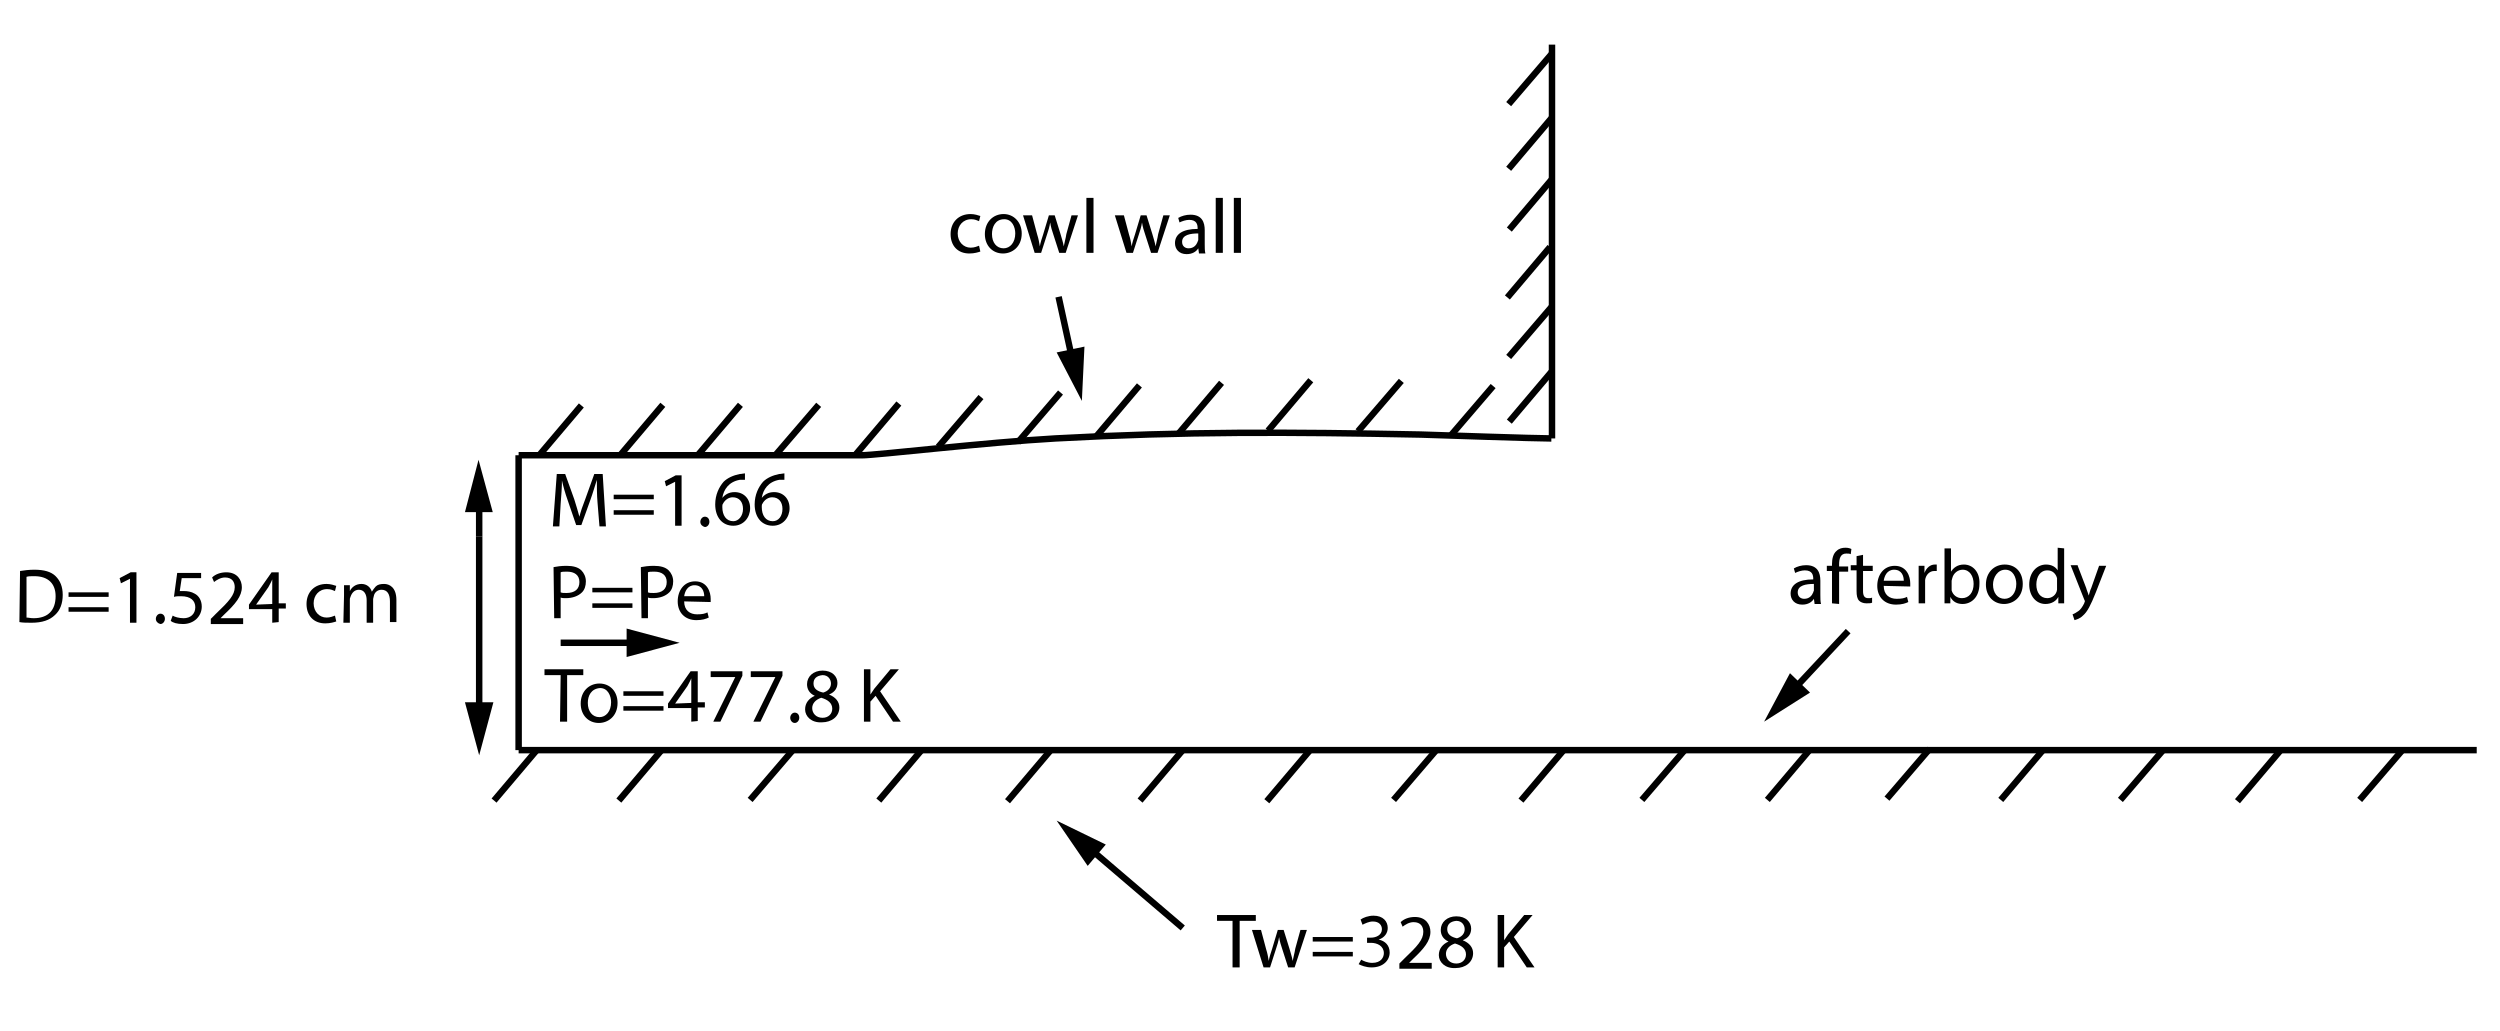 <?xml version="1.0" encoding="utf-8"?>
<!-- Generator: Adobe Illustrator 17.1.0, SVG Export Plug-In . SVG Version: 6.00 Build 0)  -->

<svg version="1.1" id="Layer_1" xmlns="http://www.w3.org/2000/svg" xmlns:xlink="http://www.w3.org/1999/xlink" x="0px" y="0px"
	 width="386.6px" height="159.5px" viewBox="0 0 386.6 159.5" enable-background="new 0 0 386.6 159.5" xml:space="preserve">
<line fill="none" stroke="#000000" x1="80.2" y1="116" x2="383" y2="116"/>
<path fill="none" stroke="#000000" d="M80.2,70.4c0,0,15.5,0,53.1,0c2.2,0,19.2-2,29.9-2.6c20.1-1.1,36.3-1,56.5-0.6
	c3.1,0.1,17.7,0.6,20.2,0.6"/>
<line fill="none" stroke="#000000" x1="80.2" y1="116" x2="80.2" y2="70.4"/>
<line fill="none" stroke="#000000" x1="240" y1="67.8" x2="240" y2="6.9"/>
<line fill="none" stroke="#000000" x1="95.7" y1="123.8" x2="102.3" y2="116"/>
<line fill="none" stroke="#000000" x1="76.4" y1="123.8" x2="83" y2="116"/>
<line fill="none" stroke="#000000" x1="116" y1="123.7" x2="122.6" y2="116"/>
<line fill="none" stroke="#000000" x1="135.9" y1="123.8" x2="142.5" y2="116"/>
<line fill="none" stroke="#000000" x1="155.8" y1="123.9" x2="162.4" y2="116.1"/>
<line fill="none" stroke="#000000" x1="176.3" y1="123.8" x2="182.9" y2="116"/>
<line fill="none" stroke="#000000" x1="195.9" y1="123.9" x2="202.5" y2="116.1"/>
<line fill="none" stroke="#000000" x1="215.5" y1="123.7" x2="222.1" y2="116"/>
<line fill="none" stroke="#000000" x1="235.2" y1="123.8" x2="241.8" y2="116"/>
<line fill="none" stroke="#000000" x1="253.9" y1="123.7" x2="260.6" y2="115.9"/>
<line fill="none" stroke="#000000" x1="273.3" y1="123.7" x2="279.9" y2="115.9"/>
<line fill="none" stroke="#000000" x1="291.8" y1="123.5" x2="298.4" y2="115.8"/>
<line fill="none" stroke="#000000" x1="309.4" y1="123.7" x2="316" y2="115.9"/>
<line fill="none" stroke="#000000" x1="327.9" y1="123.7" x2="334.5" y2="116"/>
<line fill="none" stroke="#000000" x1="364.9" y1="123.7" x2="371.5" y2="116"/>
<line fill="none" stroke="#000000" x1="346" y1="123.9" x2="352.6" y2="116.1"/>
<line fill="none" stroke="#000000" x1="157.4" y1="68.4" x2="164" y2="60.7"/>
<line fill="none" stroke="#000000" x1="145.1" y1="69.1" x2="151.7" y2="61.4"/>
<line fill="none" stroke="#000000" x1="132.4" y1="70.2" x2="139" y2="62.4"/>
<line fill="none" stroke="#000000" x1="119.9" y1="70.4" x2="126.6" y2="62.6"/>
<line fill="none" stroke="#000000" x1="107.9" y1="70.4" x2="114.5" y2="62.6"/>
<line fill="none" stroke="#000000" x1="95.9" y1="70.4" x2="102.5" y2="62.6"/>
<line fill="none" stroke="#000000" x1="83.3" y1="70.5" x2="89.9" y2="62.7"/>
<line fill="none" stroke="#000000" x1="169.6" y1="67.4" x2="176.2" y2="59.6"/>
<line fill="none" stroke="#000000" x1="182.3" y1="67" x2="188.9" y2="59.2"/>
<line fill="none" stroke="#000000" x1="196.1" y1="66.6" x2="202.7" y2="58.8"/>
<line fill="none" stroke="#000000" x1="210" y1="66.7" x2="216.7" y2="58.9"/>
<line fill="none" stroke="#000000" x1="224.3" y1="67.4" x2="230.9" y2="59.7"/>
<line fill="none" stroke="#000000" x1="233.4" y1="65.2" x2="240" y2="57.4"/>
<line fill="none" stroke="#000000" x1="233.3" y1="55.2" x2="239.9" y2="47.5"/>
<line fill="none" stroke="#000000" x1="233.1" y1="46" x2="239.7" y2="38.2"/>
<line fill="none" stroke="#000000" x1="233.4" y1="35.5" x2="240" y2="27.7"/>
<line fill="none" stroke="#000000" x1="233.3" y1="26.1" x2="239.9" y2="18.3"/>
<line fill="none" stroke="#000000" x1="233.3" y1="16.1" x2="239.9" y2="8.4"/>
<g enable-background="new    ">
	<path d="M151.6,38.9c-0.3,0.1-0.9,0.3-1.7,0.3c-1.8,0-2.9-1.2-2.9-3s1.2-3.1,3.1-3.1c0.6,0,1.2,0.2,1.5,0.3l-0.2,0.8
		c-0.3-0.1-0.6-0.3-1.2-0.3c-1.3,0-2.1,1-2.1,2.2c0,1.3,0.9,2.2,2,2.2c0.6,0,1-0.2,1.3-0.3L151.6,38.9z"/>
</g>
<g enable-background="new    ">
	<path d="M158,36.1c0,2.1-1.5,3.1-2.9,3.1c-1.6,0-2.8-1.2-2.8-3c0-1.9,1.3-3.1,2.9-3.1C156.8,33.1,158,34.4,158,36.1z M153.4,36.2
		c0,1.3,0.7,2.2,1.8,2.2c1,0,1.8-0.9,1.8-2.3c0-1-0.5-2.2-1.7-2.2C153.9,33.9,153.4,35.1,153.4,36.2z"/>
</g>
<g enable-background="new    ">
	<path d="M159.6,33.3l0.8,3c0.2,0.6,0.3,1.2,0.4,1.8l0,0c0.1-0.6,0.3-1.2,0.5-1.8l0.9-3h0.9l0.9,2.9c0.2,0.7,0.4,1.3,0.5,1.9l0,0
		c0.1-0.6,0.3-1.2,0.4-1.9l0.8-2.9h1l-1.9,5.8h-1l-0.9-2.8c-0.2-0.6-0.4-1.2-0.5-1.9l0,0c-0.1,0.7-0.3,1.3-0.5,1.9l-0.9,2.8h-1
		l-1.8-5.8H159.6z"/>
	<path d="M168,30.6h1.1v8.5H168V30.6z"/>
</g>
<g enable-background="new    ">
	<path d="M173.8,33.3l0.8,3c0.2,0.6,0.3,1.2,0.4,1.8l0,0c0.1-0.6,0.3-1.2,0.5-1.8l0.9-3h0.9l0.9,2.9c0.2,0.7,0.4,1.3,0.5,1.9l0,0
		c0.1-0.6,0.3-1.2,0.4-1.9l0.8-2.9h1l-1.9,5.8h-1l-0.9-2.8c-0.2-0.6-0.4-1.2-0.5-1.9l0,0c-0.1,0.7-0.3,1.3-0.5,1.9l-0.9,2.8h-1
		l-1.8-5.8H173.8z"/>
</g>
<g enable-background="new    ">
	<path d="M185.4,39.1l-0.1-0.7l0,0c-0.3,0.5-0.9,0.9-1.8,0.9c-1.2,0-1.8-0.8-1.8-1.7c0-1.4,1.2-2.2,3.5-2.2v-0.1
		c0-0.5-0.1-1.3-1.3-1.3c-0.5,0-1.1,0.2-1.5,0.4l-0.2-0.7c0.5-0.3,1.2-0.5,1.9-0.5c1.8,0,2.2,1.2,2.2,2.4v2.2c0,0.5,0,1,0.1,1.4h-1
		V39.1z M185.3,36.1c-1.2,0-2.5,0.2-2.5,1.3c0,0.7,0.5,1,1,1c0.8,0,1.2-0.5,1.4-1c0-0.1,0.1-0.2,0.1-0.3V36.1z"/>
	<path d="M188,30.6h1.1v8.5H188V30.6z"/>
	<path d="M190.8,30.6h1.1v8.5h-1.1V30.6z"/>
</g>
<g enable-background="new    ">
	<path d="M280.6,93.3l-0.1-0.7l0,0c-0.3,0.5-0.9,0.9-1.8,0.9c-1.2,0-1.8-0.8-1.8-1.7c0-1.4,1.2-2.2,3.5-2.2v-0.1
		c0-0.5-0.1-1.3-1.3-1.3c-0.5,0-1.1,0.2-1.5,0.4l-0.2-0.7c0.5-0.3,1.2-0.5,1.9-0.5c1.8,0,2.2,1.2,2.2,2.4V92c0,0.5,0,1,0.1,1.4h-1
		V93.3z M280.5,90.3c-1.2,0-2.5,0.2-2.5,1.3c0,0.7,0.5,1,1,1c0.8,0,1.2-0.5,1.4-1c0-0.1,0.1-0.2,0.1-0.3V90.3z"/>
</g>
<g enable-background="new    ">
	<path d="M283.3,93.3v-5h-0.8v-0.8h0.8v-0.3c0-0.8,0.2-1.6,0.7-2c0.4-0.4,0.9-0.5,1.4-0.5c0.4,0,0.7,0.1,0.9,0.2l-0.1,0.8
		c-0.2-0.1-0.4-0.1-0.7-0.1c-0.9,0-1.1,0.8-1.1,1.7v0.3h1.4v0.8h-1.4v5L283.3,93.3L283.3,93.3z"/>
</g>
<g enable-background="new    ">
	<path d="M288.1,85.8v1.7h1.5v0.8h-1.5v3.1c0,0.7,0.2,1.1,0.8,1.1c0.3,0,0.5,0,0.6-0.1v0.8c-0.2,0.1-0.5,0.1-0.9,0.1
		c-0.5,0-0.9-0.2-1.1-0.4c-0.3-0.3-0.4-0.8-0.4-1.5v-3.2h-0.9v-0.8h0.9V86L288.1,85.8z"/>
</g>
<g enable-background="new    ">
	<path d="M291.3,90.6c0,1.4,0.9,2,2,2c0.8,0,1.2-0.1,1.6-0.3l0.2,0.8c-0.4,0.2-1,0.4-1.9,0.4c-1.8,0-2.9-1.2-2.9-2.9s1-3.1,2.7-3.1
		c1.9,0,2.4,1.7,2.4,2.7c0,0.2,0,0.4,0,0.5L291.3,90.6L291.3,90.6z M294.4,89.8c0-0.7-0.3-1.7-1.5-1.7c-1.1,0-1.5,1-1.6,1.7H294.4z"
		/>
</g>
<g enable-background="new    ">
	<path d="M296.7,89.3c0-0.7,0-1.3,0-1.8h0.9v1.1l0,0c0.3-0.8,0.9-1.3,1.6-1.3c0.1,0,0.2,0,0.3,0v1c-0.1,0-0.2,0-0.4,0
		c-0.7,0-1.3,0.6-1.4,1.4c0,0.1,0,0.3,0,0.5v3.1h-1V89.3z"/>
</g>
<g enable-background="new    ">
	<path d="M300.7,93.3c0-0.4,0-1,0-1.5v-7h1v3.6l0,0c0.4-0.6,1-1.1,2-1.1c1.4,0,2.5,1.2,2.4,3c0,2.1-1.3,3.1-2.6,3.1
		c-0.8,0-1.5-0.3-1.9-1.1l0,0v1H300.7z M301.8,90.9c0,0.1,0,0.3,0,0.4c0.2,0.7,0.8,1.2,1.6,1.2c1.1,0,1.8-0.9,1.8-2.2
		c0-1.2-0.6-2.2-1.7-2.2c-0.7,0-1.4,0.5-1.6,1.3c0,0.1-0.1,0.3-0.1,0.4L301.8,90.9L301.8,90.9z"/>
	<path d="M312.8,90.3c0,2.1-1.5,3.1-2.9,3.1c-1.6,0-2.8-1.2-2.8-3c0-1.9,1.3-3.1,2.9-3.1C311.7,87.3,312.8,88.5,312.8,90.3z
		 M308.2,90.4c0,1.3,0.7,2.2,1.8,2.2c1,0,1.8-0.9,1.8-2.3c0-1-0.5-2.2-1.7-2.2S308.2,89.3,308.2,90.4z"/>
	<path d="M319.2,84.8v7c0,0.5,0,1.1,0,1.5h-0.9v-1l0,0c-0.3,0.6-1,1.1-2,1.1c-1.4,0-2.5-1.2-2.5-3c0-1.9,1.2-3.1,2.6-3.1
		c0.9,0,1.5,0.4,1.8,0.9l0,0v-3.5L319.2,84.8L319.2,84.8z M318.1,89.8c0-0.1,0-0.3,0-0.4c-0.2-0.7-0.7-1.2-1.5-1.2
		c-1.1,0-1.7,1-1.7,2.2s0.6,2.1,1.7,2.1c0.7,0,1.4-0.5,1.5-1.3c0-0.1,0-0.3,0-0.5V89.8z"/>
	<path d="M321.3,87.5l1.3,3.4c0.1,0.4,0.3,0.8,0.4,1.2l0,0c0.1-0.3,0.2-0.8,0.4-1.2l1.2-3.4h1.1l-1.6,4.1c-0.8,2-1.3,3-2,3.6
		c-0.5,0.5-1,0.6-1.3,0.7l-0.3-0.9c0.3-0.1,0.6-0.3,0.9-0.5s0.6-0.6,0.9-1.2c0-0.1,0.1-0.2,0.1-0.3c0-0.1,0-0.1-0.1-0.3l-2.1-5.3
		h1.1V87.5z"/>
</g>
<g enable-background="new    ">
	<path d="M190.7,142.4h-2.5v-0.9h6v0.9h-2.5v7.2h-1.1v-7.2H190.7z"/>
</g>
<g enable-background="new    ">
	<path d="M195,143.8l0.8,3c0.2,0.6,0.3,1.2,0.4,1.8l0,0c0.1-0.6,0.3-1.2,0.5-1.8l0.9-3h0.9l0.9,2.9c0.2,0.7,0.4,1.3,0.5,1.9l0,0
		c0.1-0.6,0.3-1.2,0.4-1.9l0.8-2.9h1l-1.9,5.8h-1l-0.9-2.8c-0.2-0.6-0.4-1.2-0.5-1.9l0,0c-0.1,0.7-0.3,1.3-0.5,1.9l-0.9,2.8h-1
		l-1.8-5.8H195z"/>
	<path d="M203,145.6v-0.7h6.2v0.7H203z M203,147.9v-0.7h6.2v0.7H203z"/>
	<path d="M210.5,148.4c0.3,0.2,1,0.5,1.7,0.5c1.4,0,1.8-0.9,1.8-1.5c0-1.1-1-1.6-2-1.6h-0.6V145h0.6c0.8,0,1.7-0.4,1.7-1.3
		c0-0.6-0.4-1.2-1.4-1.2c-0.6,0-1.2,0.3-1.6,0.5l-0.3-0.8c0.4-0.3,1.2-0.6,2-0.6c1.5,0,2.2,0.9,2.2,1.9c0,0.8-0.5,1.5-1.4,1.8l0,0
		c1,0.2,1.7,0.9,1.7,2c0,1.2-1,2.3-2.8,2.3c-0.9,0-1.6-0.3-2-0.5L210.5,148.4z"/>
	<path d="M216.4,149.6V149l0.8-0.8c2-1.9,2.9-2.9,2.9-4.1c0-0.8-0.4-1.5-1.5-1.5c-0.7,0-1.3,0.4-1.7,0.7l-0.3-0.7
		c0.5-0.5,1.3-0.8,2.2-0.8c1.7,0,2.4,1.2,2.4,2.3c0,1.4-1,2.6-2.7,4.2l-0.6,0.6l0,0h3.5v0.9h-5V149.6z"/>
	<path d="M222.5,147.7c0-1,0.6-1.7,1.5-2.1l0,0c-0.9-0.4-1.2-1.1-1.2-1.8c0-1.2,1-2.1,2.4-2.1c1.5,0,2.3,0.9,2.3,1.9
		c0,0.7-0.3,1.4-1.3,1.8l0,0c1,0.4,1.6,1.1,1.6,2c0,1.4-1.2,2.3-2.7,2.3C223.5,149.8,222.5,148.8,222.5,147.7z M226.7,147.6
		c0-0.9-0.7-1.4-1.7-1.7c-0.9,0.3-1.4,0.9-1.4,1.6c0,0.8,0.6,1.5,1.6,1.5C226.1,149,226.7,148.4,226.7,147.6z M223.8,143.7
		c0,0.8,0.6,1.2,1.5,1.4c0.7-0.2,1.2-0.7,1.2-1.4c0-0.6-0.4-1.3-1.3-1.3C224.2,142.5,223.8,143,223.8,143.7z"/>
	<path d="M231.6,141.5h1v3.9l0,0c0.2-0.3,0.4-0.6,0.6-0.9l2.5-3h1.3l-2.9,3.4l3.2,4.7h-1.2l-2.7-4l-0.8,0.9v3.1h-1L231.6,141.5
		L231.6,141.5z"/>
</g>
<g enable-background="new    ">
	<path d="M86.7,104.4h-2.5v-0.9h6v0.9h-2.5v7.2h-1.1L86.7,104.4L86.7,104.4z"/>
</g>
<g enable-background="new    ">
	<path d="M95.5,108.7c0,2.1-1.5,3.1-2.9,3.1c-1.6,0-2.8-1.2-2.8-3c0-1.9,1.3-3.1,2.9-3.1C94.3,105.7,95.5,106.9,95.5,108.7z
		 M90.9,108.7c0,1.3,0.7,2.2,1.8,2.2c1,0,1.8-0.9,1.8-2.3c0-1-0.5-2.2-1.7-2.2C91.4,106.5,90.9,107.6,90.9,108.7z"/>
	<path d="M96.4,107.6v-0.7h6.2v0.7H96.4z M96.4,109.9v-0.7h6.2v0.7H96.4z"/>
	<path d="M106.9,111.6v-2.1h-3.6v-0.7l3.5-5h1.1v4.8h1.1v0.8h-1.1v2.1L106.9,111.6L106.9,111.6z M106.9,108.7v-2.6
		c0-0.4,0-0.8,0-1.2l0,0c-0.2,0.5-0.4,0.8-0.6,1.2l-1.9,2.7l0,0L106.9,108.7L106.9,108.7z"/>
	<path d="M114.8,103.8v0.7l-3.4,7.1h-1.1l3.4-6.9l0,0h-3.8v-0.9C109.9,103.8,114.8,103.8,114.8,103.8z"/>
	<path d="M121,103.8v0.7l-3.4,7.1h-1.1l3.4-6.9l0,0h-3.8v-0.9C116.1,103.8,121,103.8,121,103.8z"/>
	<path d="M122.2,111c0-0.4,0.3-0.8,0.7-0.8s0.7,0.3,0.7,0.8c0,0.4-0.3,0.8-0.7,0.8S122.2,111.4,122.2,111z"/>
	<path d="M124.5,109.7c0-1,0.6-1.7,1.5-2.1l0,0c-0.9-0.4-1.2-1.1-1.2-1.8c0-1.2,1-2.1,2.4-2.1c1.5,0,2.3,0.9,2.3,1.9
		c0,0.7-0.3,1.4-1.3,1.8l0,0c1,0.4,1.6,1.1,1.6,2c0,1.4-1.2,2.3-2.7,2.3C125.5,111.8,124.5,110.8,124.5,109.7z M128.7,109.6
		c0-0.9-0.7-1.4-1.7-1.7c-0.9,0.3-1.4,0.9-1.4,1.6c0,0.8,0.6,1.5,1.6,1.5C128.1,111,128.7,110.4,128.7,109.6z M125.8,105.7
		c0,0.8,0.6,1.2,1.5,1.4c0.7-0.2,1.2-0.7,1.2-1.4c0-0.6-0.4-1.3-1.3-1.3C126.2,104.5,125.8,105,125.8,105.7z"/>
	<path d="M133.6,103.5h1v3.9l0,0c0.2-0.3,0.4-0.6,0.6-0.9l2.5-3h1.3l-2.9,3.4l3.2,4.7h-1.2l-2.7-4l-0.8,0.9v3.1h-1L133.6,103.5
		L133.6,103.5z"/>
</g>
<g enable-background="new    ">
	<path d="M3.1,88.3c0.6-0.1,1.4-0.2,2.2-0.2c1.5,0,2.6,0.3,3.3,1s1.1,1.6,1.1,2.9s-0.4,2.4-1.2,3.1c-0.8,0.8-2,1.2-3.6,1.2
		c-0.7,0-1.4,0-1.9-0.1L3.1,88.3L3.1,88.3z M4.1,95.5c0.3,0,0.6,0.1,1.1,0.1c2.2,0,3.4-1.2,3.4-3.4c0-1.9-1.1-3.1-3.3-3.1
		c-0.5,0-0.9,0-1.2,0.1C4.1,89.2,4.1,95.5,4.1,95.5z"/>
	<path d="M10.6,92.3v-0.7h6.2v0.7H10.6z M10.6,94.6v-0.7h6.2v0.7H10.6z"/>
	<path d="M20.1,89.5L20.1,89.5l-1.4,0.7l-0.2-0.8l1.7-0.9h0.9v7.8h-1V89.5z"/>
	<path d="M24.1,95.7c0-0.4,0.3-0.8,0.7-0.8s0.7,0.3,0.7,0.8c0,0.4-0.3,0.8-0.7,0.8C24.4,96.4,24.1,96.1,24.1,95.7z"/>
	<path d="M31.1,89.4h-3l-0.3,2c0.2,0,0.3,0,0.6,0c0.6,0,1.2,0.1,1.7,0.4c0.6,0.3,1.1,1,1.1,2c0,1.5-1.2,2.7-2.9,2.7
		c-0.9,0-1.6-0.2-1.9-0.5l0.3-0.8c0.3,0.2,1,0.4,1.7,0.4c1,0,1.8-0.6,1.8-1.7c0-1-0.7-1.7-2.2-1.7c-0.4,0-0.8,0-1.1,0.1l0.5-3.7h3.7
		C31.1,88.6,31.1,89.4,31.1,89.4z"/>
	<path d="M32.6,96.3v-0.6l0.8-0.8c2-1.9,2.9-2.9,2.9-4.1c0-0.8-0.4-1.5-1.5-1.5c-0.7,0-1.3,0.4-1.7,0.7l-0.3-0.7
		c0.5-0.5,1.3-0.8,2.2-0.8c1.7,0,2.4,1.2,2.4,2.3c0,1.4-1,2.6-2.7,4.2l-0.6,0.6l0,0h3.5v0.9h-5V96.3z"/>
	<path d="M42.1,96.3v-2.1h-3.6v-0.7l3.5-5h1.1v4.8h1.1v0.8h-1.1v2.1L42.1,96.3L42.1,96.3z M42.1,93.4v-2.6c0-0.4,0-0.8,0-1.2l0,0
		c-0.2,0.5-0.4,0.8-0.6,1.2l-1.9,2.7l0,0L42.1,93.4L42.1,93.4z"/>
	<path d="M52,96.1c-0.3,0.1-0.9,0.3-1.7,0.3c-1.8,0-2.9-1.2-2.9-3s1.2-3.1,3.1-3.1c0.6,0,1.2,0.2,1.5,0.3l-0.2,0.8
		c-0.3-0.1-0.6-0.3-1.2-0.3c-1.3,0-2.1,1-2.1,2.2c0,1.3,0.9,2.2,2,2.2c0.6,0,1-0.2,1.3-0.3L52,96.1z"/>
	<path d="M53.2,92.1c0-0.6,0-1.1,0-1.6h0.9v0.9l0,0c0.3-0.6,0.9-1.1,1.8-1.1c0.8,0,1.4,0.5,1.6,1.2l0,0c0.2-0.3,0.4-0.6,0.6-0.8
		c0.3-0.3,0.7-0.4,1.3-0.4c0.8,0,1.9,0.5,1.9,2.5v3.4h-1V93c0-1.1-0.4-1.8-1.3-1.8c-0.6,0-1.1,0.4-1.2,1c0,0.1-0.1,0.3-0.1,0.5v3.6
		h-1v-3.5c0-0.9-0.4-1.6-1.2-1.6c-0.7,0-1.1,0.5-1.3,1.1c-0.1,0.2-0.1,0.3-0.1,0.5v3.5h-1L53.2,92.1L53.2,92.1z"/>
</g>
<g>
	<g>
		<line fill="none" stroke="#000000" x1="98.4" y1="99.4" x2="86.7" y2="99.4"/>
		<polygon points="96.9,101.6 105.1,99.4 96.9,97.2 		"/>
	</g>
</g>
<g>
	<g>
		<line fill="none" stroke="#000000" x1="277.3" y1="106.7" x2="285.8" y2="97.6"/>
		<polygon points="276.8,104.1 272.8,111.6 279.9,107.1 		"/>
	</g>
</g>
<g>
	<g>
		<line fill="none" stroke="#000000" x1="165.8" y1="55.5" x2="163.7" y2="45.9"/>
		<polygon points="163.4,54.5 167.3,62 167.7,53.6 		"/>
	</g>
</g>
<g>
	<g>
		<line fill="none" stroke="#000000" x1="168.5" y1="131.2" x2="182.9" y2="143.5"/>
		<polygon points="171,130.6 163.4,126.9 168.2,133.9 		"/>
	</g>
</g>
<g>
	<g>
		<line fill="none" stroke="#000000" x1="74.1" y1="77.7" x2="74.1" y2="83"/>
		<polygon points="76.2,79.2 74,71.1 71.9,79.2 		"/>
	</g>
</g>
<g>
	<g>
		<line fill="none" stroke="#000000" x1="74.1" y1="110.1" x2="74.1" y2="83"/>
		<polygon points="71.9,108.6 74.1,116.8 76.3,108.6 		"/>
	</g>
</g>
<rect x="0" fill="none" width="386.6" height="159.5"/>
<g enable-background="new    ">
	<path d="M92.4,77.7c-0.1-1.1-0.1-2.5-0.1-3.5l0,0c-0.3,0.9-0.6,2-1,3.1l-1.4,3.9h-0.8l-1.3-3.8c-0.4-1.1-0.7-2.2-0.9-3.1l0,0
		c0,1-0.1,2.4-0.2,3.6l-0.2,3.5h-1l0.6-8.1h1.3l1.4,3.9c0.3,1,0.6,1.9,0.8,2.7l0,0c0.2-0.8,0.5-1.7,0.9-2.7l1.4-3.9h1.3l0.5,8.1h-1
		L92.4,77.7z"/>
	<path d="M94.9,77.2v-0.7h6.2v0.7H94.9z M94.9,79.6v-0.7h6.2v0.7H94.9z"/>
	<path d="M104.4,74.5L104.4,74.5l-1.4,0.7l-0.2-0.8l1.7-0.9h0.9v7.8h-1V74.5z"/>
	<path d="M108.3,80.7c0-0.4,0.3-0.8,0.7-0.8s0.7,0.3,0.7,0.8c0,0.4-0.3,0.8-0.7,0.8C108.6,81.4,108.3,81.1,108.3,80.7z"/>
	<path d="M115.2,74.2c-0.2,0-0.5,0-0.8,0c-1.7,0.3-2.5,1.5-2.7,2.8l0,0c0.4-0.5,1-0.9,1.9-0.9c1.4,0,2.4,1,2.4,2.5
		c0,1.4-1,2.7-2.6,2.7c-1.7,0-2.8-1.3-2.8-3.3c0-1.5,0.6-2.7,1.3-3.5c0.6-0.6,1.5-1,2.5-1.2c0.3,0,0.6-0.1,0.8-0.1
		C115.2,73.2,115.2,74.2,115.2,74.2z M114.9,78.7c0-1.1-0.6-1.8-1.6-1.8c-0.6,0-1.2,0.4-1.5,1c-0.1,0.1-0.1,0.3-0.1,0.5
		c0,1.3,0.6,2.2,1.7,2.2C114.2,80.6,114.9,79.8,114.9,78.7z"/>
	<path d="M121.3,74.2c-0.2,0-0.5,0-0.8,0c-1.7,0.3-2.5,1.5-2.7,2.8l0,0c0.4-0.5,1-0.9,1.9-0.9c1.4,0,2.4,1,2.4,2.5
		c0,1.4-1,2.7-2.6,2.7c-1.7,0-2.8-1.3-2.8-3.3c0-1.5,0.6-2.7,1.3-3.5c0.6-0.6,1.5-1,2.5-1.2c0.3,0,0.6-0.1,0.8-0.1
		C121.3,73.2,121.3,74.2,121.3,74.2z M121,78.7c0-1.1-0.6-1.8-1.6-1.8c-0.6,0-1.2,0.4-1.5,1c-0.1,0.1-0.1,0.3-0.1,0.5
		c0,1.3,0.6,2.2,1.7,2.2C120.4,80.6,121,79.8,121,78.7z"/>
</g>
<g enable-background="new    ">
	<path d="M85.6,87.7c0.5-0.1,1.2-0.2,2-0.2c1,0,1.8,0.2,2.3,0.7c0.4,0.4,0.7,1,0.7,1.7s-0.2,1.3-0.6,1.7c-0.6,0.6-1.5,0.9-2.5,0.9
		c-0.3,0-0.6,0-0.8-0.1v3.2h-1L85.6,87.7L85.6,87.7z M86.7,91.6c0.2,0.1,0.5,0.1,0.9,0.1c1.3,0,2-0.6,2-1.7s-0.8-1.6-1.9-1.6
		c-0.5,0-0.8,0-1,0.1V91.6z"/>
	<path d="M91.6,91.6v-0.7h6.2v0.7H91.6z M91.6,94v-0.7h6.2V94H91.6z"/>
</g>
<g enable-background="new    ">
	<path d="M99.1,87.7c0.5-0.1,1.2-0.2,2-0.2c1,0,1.8,0.2,2.3,0.7c0.4,0.4,0.7,1,0.7,1.7s-0.2,1.3-0.6,1.7c-0.6,0.6-1.5,0.9-2.5,0.9
		c-0.3,0-0.6,0-0.8-0.1v3.2h-1L99.1,87.7L99.1,87.7z M100.2,91.6c0.2,0.1,0.5,0.1,0.9,0.1c1.3,0,2-0.6,2-1.7s-0.8-1.6-1.9-1.6
		c-0.5,0-0.8,0-1,0.1V91.6z"/>
</g>
<g enable-background="new    ">
	<path d="M105.8,93c0,1.4,0.9,2,2,2c0.8,0,1.2-0.1,1.6-0.3l0.2,0.8c-0.4,0.2-1,0.4-1.9,0.4c-1.8,0-2.9-1.2-2.9-2.9s1-3.1,2.7-3.1
		c1.9,0,2.4,1.7,2.4,2.7c0,0.2,0,0.4,0,0.5L105.8,93L105.8,93z M108.9,92.2c0-0.7-0.3-1.7-1.5-1.7c-1.1,0-1.5,1-1.6,1.7H108.9z"/>
</g>
</svg>
